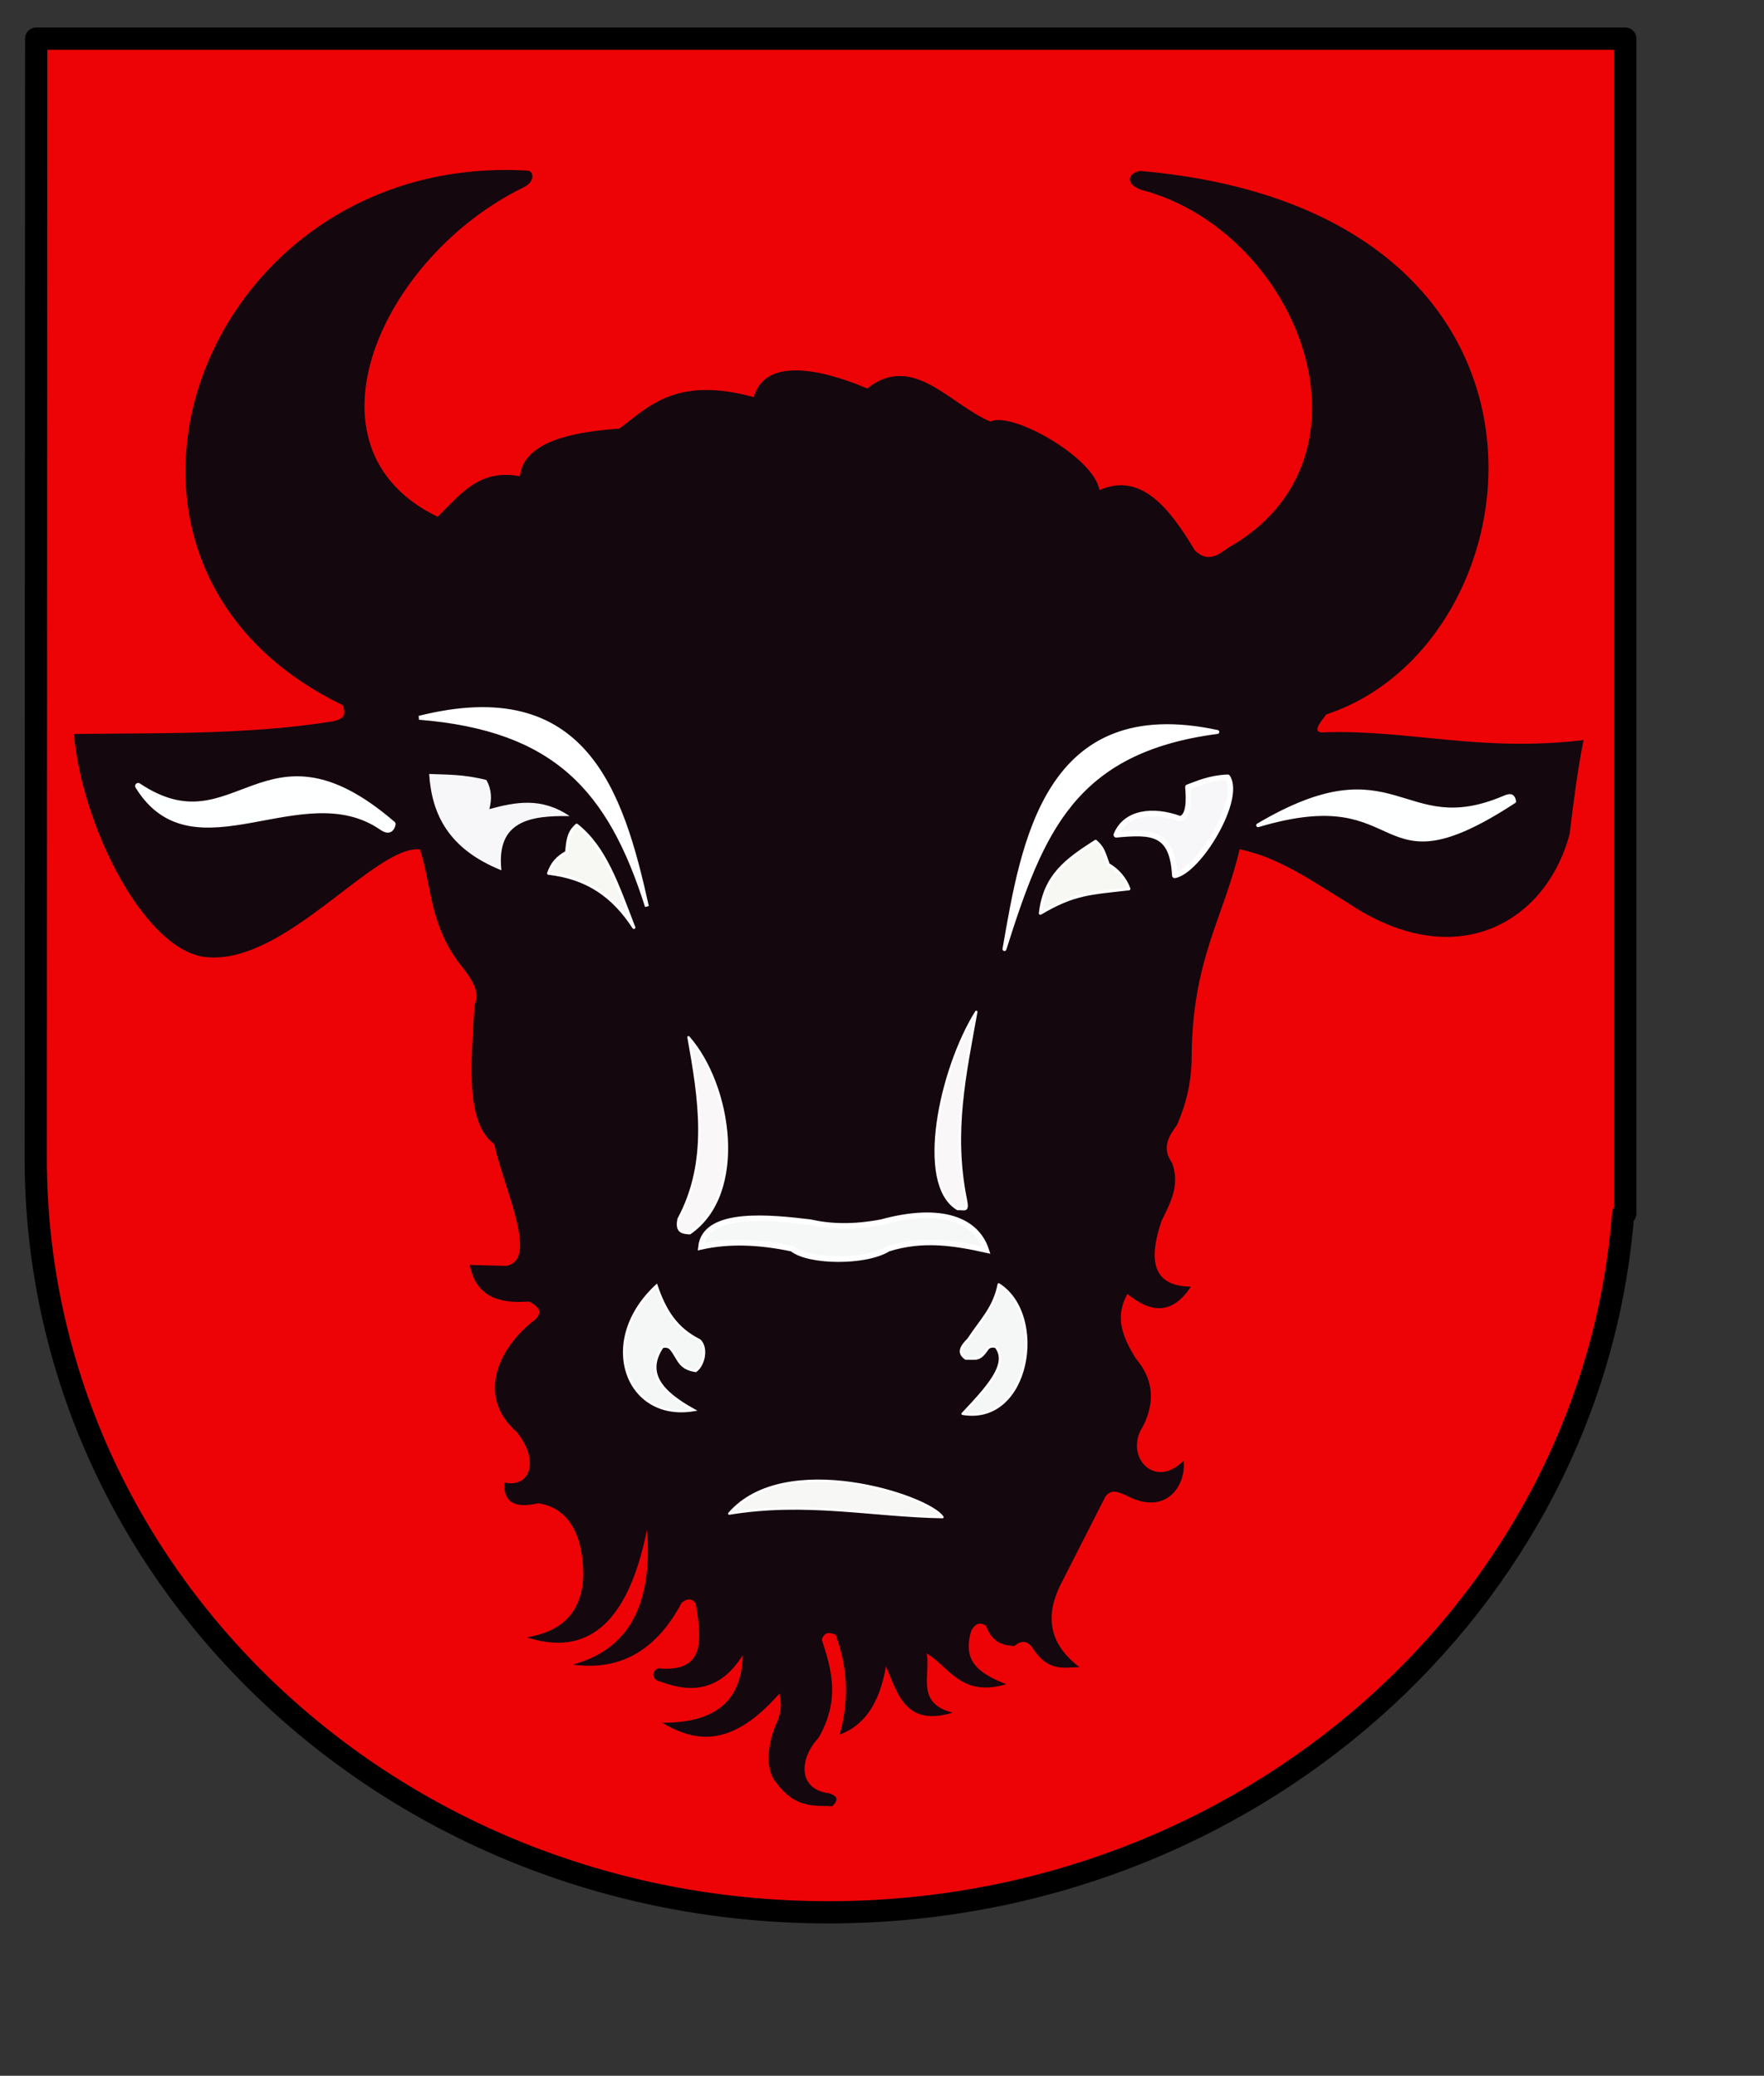 <?xml version="1.0" encoding="UTF-8" standalone="no"?>
<!-- Created with Inkscape (http://www.inkscape.org/) -->
<svg
   xmlns:dc="http://purl.org/dc/elements/1.1/"
   xmlns:cc="http://web.resource.org/cc/"
   xmlns:rdf="http://www.w3.org/1999/02/22-rdf-syntax-ns#"
   xmlns:svg="http://www.w3.org/2000/svg"
   xmlns="http://www.w3.org/2000/svg"
   xmlns:xlink="http://www.w3.org/1999/xlink"
   xmlns:sodipodi="http://inkscape.sourceforge.net/DTD/sodipodi-0.dtd"
   xmlns:inkscape="http://www.inkscape.org/namespaces/inkscape"
   id="svg2"
   sodipodi:version="0.32"
   inkscape:version="0.42+devel"
   width="600pt"
   height="706pt"
   sodipodi:docbase="D:\Inscape-rysunki"
   sodipodi:docname="POL_Zambrów_COA.svg"
   version="1.0">
  <rect width="100%" height="100%" fill="#333333" stroke="none"/>
  <defs
     id="defs5">
    <radialGradient
       r="29.072"
       fy="210.226"
       fx="-706.762"
       cy="210.226"
       cx="-706.762"
       gradientTransform="matrix(1.694,1.492780e-3,-0.175,2.846,529.307,-387.161)"
       gradientUnits="userSpaceOnUse"
       id="radialGradient3355"
       xlink:href="#linearGradient2486"
       inkscape:collect="always" />
    <radialGradient
       r="29.072"
       fy="210.226"
       fx="-706.762"
       cy="210.226"
       cx="-706.762"
       gradientTransform="matrix(1.694,1.492780e-3,-0.175,2.846,529.307,-387.161)"
       gradientUnits="userSpaceOnUse"
       id="radialGradient3353"
       xlink:href="#linearGradient2486"
       inkscape:collect="always" />
    <radialGradient
       r="29.072"
       fy="210.226"
       fx="-706.762"
       cy="210.226"
       cx="-706.762"
       gradientTransform="matrix(1.694,1.492780e-3,-0.175,2.846,529.307,-387.161)"
       gradientUnits="userSpaceOnUse"
       id="radialGradient3351"
       xlink:href="#linearGradient2486"
       inkscape:collect="always" />
    <linearGradient
       id="linearGradient2531">
      <stop
         style="stop-color:#fae646;stop-opacity:1;"
         offset="0"
         id="stop2533" />
      <stop
         id="stop2539"
         offset="0.885"
         style="stop-color:#643228;stop-opacity:1;" />
      <stop
         style="stop-color:#fae646;stop-opacity:1;"
         offset="1"
         id="stop2535" />
    </linearGradient>
    <linearGradient
       id="linearGradient2486">
      <stop
         style="stop-color:#faffff;stop-opacity:1;"
         offset="0"
         id="stop2488" />
      <stop
         id="stop2603"
         offset="0.846"
         style="stop-color:#7d7374;stop-opacity:0.992;" />
      <stop
         id="stop2494"
         offset="1"
         style="stop-color:#000000;stop-opacity:0.984;" />
    </linearGradient>
    <linearGradient
       inkscape:collect="always"
       xlink:href="#linearGradient2486"
       id="linearGradient2562"
       gradientUnits="userSpaceOnUse"
       gradientTransform="matrix(-0.764,-0.645,0.645,-0.764,-884.708,109.284)"
       x1="-566.934"
       y1="302.674"
       x2="-576.935"
       y2="294.535" />
    <linearGradient
       inkscape:collect="always"
       xlink:href="#linearGradient2531"
       id="linearGradient2564"
       gradientUnits="userSpaceOnUse"
       x1="-324.098"
       y1="241.786"
       x2="-328.699"
       y2="250.282" />
    <linearGradient
       inkscape:collect="always"
       xlink:href="#linearGradient2531"
       id="linearGradient2566"
       gradientUnits="userSpaceOnUse"
       gradientTransform="matrix(0.194,0.981,0.981,-0.194,-461.802,566.45)"
       x1="-323.648"
       y1="242.239"
       x2="-328.686"
       y2="252.627" />
    <radialGradient
       inkscape:collect="always"
       xlink:href="#linearGradient2486"
       id="radialGradient2601"
       cx="-706.762"
       cy="210.226"
       fx="-706.762"
       fy="210.226"
       r="29.072"
       gradientTransform="matrix(1.694,1.492780e-3,-0.175,2.846,529.307,-387.161)"
       gradientUnits="userSpaceOnUse" />
    <radialGradient
       inkscape:collect="always"
       xlink:href="#linearGradient2486"
       id="radialGradient2653"
       gradientUnits="userSpaceOnUse"
       gradientTransform="matrix(1.694,1.492780e-3,-0.175,2.846,529.307,-387.161)"
       cx="-706.762"
       cy="210.226"
       fx="-706.762"
       fy="210.226"
       r="29.072" />
    <linearGradient
       inkscape:collect="always"
       xlink:href="#linearGradient2486"
       id="linearGradient2655"
       gradientUnits="userSpaceOnUse"
       gradientTransform="matrix(-0.764,-0.645,0.645,-0.764,-884.708,109.284)"
       x1="-566.934"
       y1="302.674"
       x2="-576.935"
       y2="294.535" />
    <linearGradient
       inkscape:collect="always"
       xlink:href="#linearGradient2531"
       id="linearGradient2657"
       gradientUnits="userSpaceOnUse"
       x1="-324.098"
       y1="241.786"
       x2="-328.699"
       y2="250.282" />
    <linearGradient
       inkscape:collect="always"
       xlink:href="#linearGradient2531"
       id="linearGradient2659"
       gradientUnits="userSpaceOnUse"
       gradientTransform="matrix(0.194,0.981,0.981,-0.194,-461.802,566.45)"
       x1="-323.648"
       y1="242.239"
       x2="-328.686"
       y2="252.627" />
    <radialGradient
       inkscape:collect="always"
       xlink:href="#linearGradient2486"
       id="radialGradient2709"
       gradientUnits="userSpaceOnUse"
       gradientTransform="matrix(1.694,1.492780e-3,-0.175,2.846,529.307,-387.161)"
       cx="-706.762"
       cy="210.226"
       fx="-706.762"
       fy="210.226"
       r="29.072" />
    <linearGradient
       inkscape:collect="always"
       xlink:href="#linearGradient2486"
       id="linearGradient2711"
       gradientUnits="userSpaceOnUse"
       gradientTransform="matrix(-0.764,-0.645,0.645,-0.764,-884.708,109.284)"
       x1="-566.934"
       y1="302.674"
       x2="-576.935"
       y2="294.535" />
    <linearGradient
       inkscape:collect="always"
       xlink:href="#linearGradient2531"
       id="linearGradient2713"
       gradientUnits="userSpaceOnUse"
       x1="-324.098"
       y1="241.786"
       x2="-328.699"
       y2="250.282" />
    <linearGradient
       inkscape:collect="always"
       xlink:href="#linearGradient2531"
       id="linearGradient2715"
       gradientUnits="userSpaceOnUse"
       gradientTransform="matrix(0.194,0.981,0.981,-0.194,-461.802,566.45)"
       x1="-323.648"
       y1="242.239"
       x2="-328.686"
       y2="252.627" />
    <radialGradient
       inkscape:collect="always"
       xlink:href="#linearGradient2486"
       id="radialGradient2791"
       gradientUnits="userSpaceOnUse"
       gradientTransform="matrix(1.694,1.492780e-3,-0.175,2.846,529.307,-387.161)"
       cx="-706.762"
       cy="210.226"
       fx="-706.762"
       fy="210.226"
       r="29.072" />
    <linearGradient
       inkscape:collect="always"
       xlink:href="#linearGradient2486"
       id="linearGradient2793"
       gradientUnits="userSpaceOnUse"
       gradientTransform="matrix(-0.764,-0.645,0.645,-0.764,-884.708,109.284)"
       x1="-566.934"
       y1="302.674"
       x2="-576.935"
       y2="294.535" />
    <linearGradient
       inkscape:collect="always"
       xlink:href="#linearGradient2531"
       id="linearGradient2795"
       gradientUnits="userSpaceOnUse"
       x1="-324.098"
       y1="241.786"
       x2="-328.699"
       y2="250.282" />
    <linearGradient
       inkscape:collect="always"
       xlink:href="#linearGradient2531"
       id="linearGradient2797"
       gradientUnits="userSpaceOnUse"
       gradientTransform="matrix(0.194,0.981,0.981,-0.194,-461.802,566.45)"
       x1="-323.648"
       y1="242.239"
       x2="-328.686"
       y2="252.627" />
    <radialGradient
       inkscape:collect="always"
       xlink:href="#linearGradient2486"
       id="radialGradient2799"
       gradientUnits="userSpaceOnUse"
       gradientTransform="matrix(1.694,1.492780e-3,-0.175,2.846,529.307,-387.161)"
       cx="-706.762"
       cy="210.226"
       fx="-706.762"
       fy="210.226"
       r="29.072" />
    <linearGradient
       inkscape:collect="always"
       xlink:href="#linearGradient2486"
       id="linearGradient2801"
       gradientUnits="userSpaceOnUse"
       gradientTransform="matrix(-0.764,-0.645,0.645,-0.764,-884.708,109.284)"
       x1="-566.934"
       y1="302.674"
       x2="-576.935"
       y2="294.535" />
    <linearGradient
       inkscape:collect="always"
       xlink:href="#linearGradient2531"
       id="linearGradient2803"
       gradientUnits="userSpaceOnUse"
       x1="-324.098"
       y1="241.786"
       x2="-328.699"
       y2="250.282" />
    <linearGradient
       inkscape:collect="always"
       xlink:href="#linearGradient2531"
       id="linearGradient2805"
       gradientUnits="userSpaceOnUse"
       gradientTransform="matrix(0.194,0.981,0.981,-0.194,-461.802,566.45)"
       x1="-323.648"
       y1="242.239"
       x2="-328.686"
       y2="252.627" />
    <radialGradient
       inkscape:collect="always"
       xlink:href="#linearGradient2486"
       id="radialGradient2807"
       gradientUnits="userSpaceOnUse"
       gradientTransform="matrix(1.694,1.492780e-3,-0.175,2.846,529.307,-387.161)"
       cx="-706.762"
       cy="210.226"
       fx="-706.762"
       fy="210.226"
       r="29.072" />
    <linearGradient
       inkscape:collect="always"
       xlink:href="#linearGradient2486"
       id="linearGradient2809"
       gradientUnits="userSpaceOnUse"
       gradientTransform="matrix(-0.764,-0.645,0.645,-0.764,-884.708,109.284)"
       x1="-566.934"
       y1="302.674"
       x2="-576.935"
       y2="294.535" />
    <linearGradient
       inkscape:collect="always"
       xlink:href="#linearGradient2531"
       id="linearGradient2811"
       gradientUnits="userSpaceOnUse"
       x1="-324.098"
       y1="241.786"
       x2="-328.699"
       y2="250.282" />
    <linearGradient
       inkscape:collect="always"
       xlink:href="#linearGradient2531"
       id="linearGradient2813"
       gradientUnits="userSpaceOnUse"
       gradientTransform="matrix(0.194,0.981,0.981,-0.194,-461.802,566.45)"
       x1="-323.648"
       y1="242.239"
       x2="-328.686"
       y2="252.627" />
  </defs>
  <sodipodi:namedview
     inkscape:window-height="683"
     inkscape:window-width="751"
     inkscape:pageshadow="2"
     inkscape:pageopacity="0.0"
     borderopacity="1.0"
     bordercolor="#666666"
     pagecolor="#ffffff"
     id="base"
     inkscape:zoom="0.53893382"
     inkscape:cx="388.28195"
     inkscape:cy="436.02154"
     inkscape:window-x="81"
     inkscape:window-y="54"
     inkscape:current-layer="svg2" />
  <g
     id="g2924"
     transform="translate(793.015,20.151)" />
  <g
     id="g2659">
    <path
       sodipodi:nodetypes="csscccc"
       id="rect2815"
       d="M 16.415,17.529 C 16.415,17.529 16.202,512.315 16.202,525.037 C 16.202,713.914 176.166,867.211 375.673,867.211 C 566.21,867.211 722.457,727.394 736.121,550.29 L 737.098,550.29 L 737.098,17.529 L 16.415,17.529 z "
       style="opacity:1;fill:#ed0306;fill-opacity:1;fill-rule:nonzero;stroke:#000000;stroke-width:10.077;stroke-linecap:round;stroke-linejoin:round;stroke-miterlimit:4;stroke-dasharray:none;stroke-dashoffset:0;stroke-opacity:1" />
    <path
       sodipodi:nodetypes="ccccccccccccccccccccccccccccccccccccccccccccccccccccccccccccccccccccccccccc"
       id="path1724"
       d="M 718.159,335.581 C 672.126,341.23 639.741,331.016 601.503,332.046 C 594.384,332.912 598.149,328.337 601.503,323.966 C 699.828,291.81 724.425,95.621 517.168,77.524 C 511.222,78.479 510.251,83.581 517.673,86.109 C 588.69,104.854 629.138,207.33 557.196,248.306 C 552.484,251.568 547.858,255.431 541.841,249.555 C 530.002,229.682 517.129,214.152 498.633,222.238 C 496.047,207.233 458.597,186.358 449.176,191.171 C 430.811,183.538 414.064,159.727 393.291,176.173 C 379.161,170.118 347.626,159.428 341.87,180.101 C 305.631,170.122 293.111,185.57 280.812,194.38 C 261.962,195.715 237.441,199.537 235.813,215.984 C 217.587,212.511 209.087,223.84 198.492,234.358 C 133.574,202.999 173.221,116.319 237.424,84.982 C 242.584,82.466 242.139,78.088 239.663,77.403 C 91.078,68.348 21.654,255.334 155.443,319.776 C 156.565,323.054 157.404,326.261 149.641,327.317 C 112.528,333.161 72.771,332.398 33.5,332.848 C 37.499,376.543 66.801,432.661 94.336,434.1 C 129.952,436.903 169.93,383.238 190.482,385.176 C 196.154,403.228 194.697,420.567 210.477,439.63 C 214.477,445.019 217.856,450.408 215.157,455.796 C 214.462,475.626 209.712,508.296 224.091,518.76 C 228.921,540.024 244.378,571.357 229.622,574.065 L 213.03,573.64 C 215.996,588.455 226.724,591.193 239.832,590.231 C 244.403,592.415 246.165,594.999 242.81,598.315 C 225.682,611.274 216.058,633.381 234.301,649.366 C 244.686,662.019 240.78,674.847 228.771,672.339 C 228.204,681.131 233.309,684.251 244.086,681.698 C 262.943,684.559 264.694,705.512 264.507,715.307 C 263.511,732.522 253.558,740.033 238.981,742.534 C 265.816,751.192 284.745,737.118 293.436,693.61 C 296.32,730.568 283,748.503 259.827,754.872 C 282.199,757.949 298.145,747.53 309.177,726.794 C 311.304,725.183 313.431,724.339 315.558,727.219 C 318.027,742.925 320.438,758.589 298.541,756.574 C 294.945,757.946 296.049,762.074 299.392,762.53 C 313.876,768.081 326.871,766.562 336.829,750.618 C 336.372,773.184 322.218,781.332 300.243,781.248 C 315.329,790.05 331.596,792.95 353.421,768.06 C 354.596,772.46 354.412,777.2 351.663,782.581 C 347.87,791.706 347.188,803.18 352.031,808.391 C 360.511,820.017 368.992,818.809 377.472,819.083 C 379.949,816.72 380.442,814.64 376.065,813.256 C 360.971,811.306 363.048,796.64 371.204,788.112 C 381.198,770.707 377.112,757.056 372.679,743.499 C 374.123,739.536 376.545,740.461 378.947,741.287 C 384.086,755.046 385.47,769.932 380.79,786.637 C 390.856,782.871 398.606,774.143 401.806,755.666 C 407.204,768.177 410.552,783.1 432.04,776.682 C 415.035,772.324 422.182,759.442 420.241,749.767 C 430.843,756.273 435.967,769.751 456.374,763.777 C 445.635,759.416 435.82,754.419 440.52,739.443 C 442.203,736.303 444.492,735.461 447.157,737.231 C 449.437,743.392 452.899,746.145 460.061,746.448 C 463.271,743.662 465.947,744.074 468.173,747.186 C 475.301,758.387 482.429,756.09 489.558,756.035 C 475.487,745.333 474.158,732.812 480.709,719.164 L 501.356,678.607 C 504.306,674.92 507.256,676.868 510.205,677.869 C 529.035,688.353 538.189,673.082 536.752,662.384 C 523.571,675.915 509.621,660.196 518.317,646.898 C 524.063,635.596 523.017,625.263 514.998,615.927 C 509.545,606.922 505.154,597.74 511.311,586.8 C 521.782,595.425 531.562,596.443 540.07,583.481 C 519.795,583.311 522.248,567.103 526.797,553.616 C 530.792,545.49 535.227,537.473 531.59,527.438 C 526.607,520.391 530.135,515.235 533.802,510.109 C 537.661,501.187 540.492,491.235 540.439,478.401 C 540.921,434.736 554.931,416.193 562.192,385.119 C 580.633,389.04 595.585,399.94 611.23,409.453 C 659.93,442.12 701.078,418.719 711.886,378.113 C 713.578,363.537 715.491,349.181 718.159,335.581 z "
       style="fill:#14070e;fill-opacity:1;fill-rule:evenodd;stroke:none;stroke-width:1px;stroke-linecap:butt;stroke-linejoin:miter;stroke-opacity:1" />
    <path
       sodipodi:nodetypes="cscc"
       id="path2601"
       d="M 62.666,356.448 C 87.861,397.381 137.05,350.099 173.3,375.174 C 175.356,376.596 177.321,376.933 178.025,373.74 C 119.602,323.4 107.375,386.277 62.666,356.448 z "
       style="fill:#feffff;fill-opacity:1;fill-rule:evenodd;stroke:#feffff;stroke-width:2.771;stroke-linecap:butt;stroke-linejoin:round;stroke-miterlimit:4;stroke-dasharray:none;stroke-opacity:1" />
    <path
       style="fill:#feffff;fill-opacity:1;fill-rule:evenodd;stroke:#feffff;stroke-width:1.708;stroke-linecap:butt;stroke-linejoin:round;stroke-miterlimit:4;stroke-dasharray:none;stroke-opacity:1"
       d="M 570.563,374.253 C 633.501,337.067 635.374,381.563 682.07,361.739 C 684.371,360.762 686.183,360.207 686.707,363.434 C 621.012,406.335 640.531,353.34 570.563,374.253 z "
       id="path2603"
       sodipodi:nodetypes="cscc" />
    <path
       sodipodi:nodetypes="cccccc"
       id="path2605"
       d="M 194.634,350.987 C 195.808,369.14 203.279,384.973 227.399,394.673 C 224.974,372.244 240.42,369.788 258.343,370.1 C 245.438,361.34 233.652,363.763 221.938,366.914 C 223.074,362.515 223.066,358.116 220.573,353.718 C 210.19,351.071 202.724,351.341 194.634,350.987 z "
       style="fill:#f7f7f9;fill-opacity:1;fill-rule:evenodd;stroke:#ffffff;stroke-width:0;stroke-linecap:butt;stroke-linejoin:round;stroke-miterlimit:4;stroke-dasharray:none;stroke-opacity:1" />
    <path
       sodipodi:nodetypes="ccc"
       id="path2607"
       d="M 190.084,325.504 C 265.139,306.691 281.747,358.617 293.383,411.055 C 276.586,358.027 251.827,330.512 190.084,325.504 z "
       style="fill:#ffffff;fill-opacity:1;fill-rule:evenodd;stroke:#ffffff;stroke-width:1.772;stroke-linecap:butt;stroke-linejoin:miter;stroke-miterlimit:4;stroke-dasharray:none;stroke-opacity:1" />
    <path
       sodipodi:nodetypes="ccccc"
       id="path2609"
       d="M 261.529,374.195 C 258.615,376.863 257.522,379.076 256.978,386.482 C 252.901,388.776 250.436,391.317 248.787,396.038 C 266.356,398.053 278.153,406.299 287.467,420.612 C 279.938,401.172 274.484,384.427 261.529,374.195 z "
       style="fill:#f7f8f3;fill-opacity:1;fill-rule:evenodd;stroke:#fdffff;stroke-width:1.364;stroke-linecap:butt;stroke-linejoin:round;stroke-miterlimit:4;stroke-dasharray:none;stroke-opacity:1" />
    <path
       style="fill:#f7f7f9;fill-opacity:1;fill-rule:evenodd;stroke:#ffffff;stroke-width:2.448;stroke-linecap:butt;stroke-linejoin:round;stroke-miterlimit:4;stroke-dasharray:none;stroke-opacity:1"
       d="M 556.74,352.453 C 563.19,362.397 543.99,394.649 532.772,397.019 C 531.678,377.229 522.389,377.118 506.226,378.603 C 510.334,368.377 522.707,366.695 535.3,371.312 C 539.442,370.139 539.157,362.221 538.718,356.943 C 543.53,355.176 548.65,352.807 556.74,352.453 z "
       id="path2611"
       sodipodi:nodetypes="cccccc" />
    <path
       style="fill:#ffffff;fill-opacity:1;fill-rule:evenodd;stroke:#ffffff;stroke-width:1.772;stroke-linecap:butt;stroke-linejoin:round;stroke-miterlimit:4;stroke-dasharray:none;stroke-opacity:1"
       d="M 552.092,331.939 C 474.398,315.179 463.948,382.058 455.537,430.392 C 472.334,377.363 486.831,340.466 552.092,331.939 z "
       id="path2613"
       sodipodi:nodetypes="ccc" />
    <path
       style="fill:#f7f8f3;fill-opacity:1;fill-rule:evenodd;stroke:#fdffff;stroke-width:1.385;stroke-linecap:butt;stroke-linejoin:round;stroke-miterlimit:4;stroke-dasharray:none;stroke-opacity:1"
       d="M 496.883,381.525 C 499.796,384.193 500.303,385.234 502.606,392.053 C 506.683,394.347 510.321,398.354 511.97,403.075 C 494.401,405.09 487.002,405.127 471.824,414.161 C 473.782,397.067 483.634,389.998 496.883,381.525 z "
       id="path2615"
       sodipodi:nodetypes="ccccc" />
    <path
       sodipodi:nodetypes="ccc"
       id="path2617"
       d="M 330.716,686.4 C 365.757,680.64 394.93,687.411 427.43,688.003 C 421.138,678.36 355.999,657.111 330.716,686.4 z "
       style="fill:#f7f7f5;fill-opacity:1;fill-rule:evenodd;stroke:#ffffff;stroke-width:1.07;stroke-linecap:butt;stroke-linejoin:round;stroke-miterlimit:4;stroke-dasharray:none;stroke-opacity:1" />
    <path
       sodipodi:nodetypes="cccsccc"
       id="path2619"
       d="M 297.721,583.008 C 270.372,608.385 284.255,644.626 314.686,639.445 C 299.327,630.968 292.846,622.384 300.259,611.06 C 300.051,610.764 302.83,609.972 304.326,611.839 C 307.834,616.217 307.882,620.553 315.519,621.713 C 319.145,619.153 320.916,611.418 317.358,607.854 C 306.457,602.432 301.539,594.096 297.721,583.008 z "
       style="fill:#f5f7f6;fill-opacity:1;fill-rule:evenodd;stroke:#fffeff;stroke-width:1.07;stroke-linecap:butt;stroke-linejoin:miter;stroke-miterlimit:4;stroke-dasharray:none;stroke-opacity:1" />
    <path
       style="fill:#f5f7f6;fill-opacity:1;fill-rule:evenodd;stroke:#fffeff;stroke-width:1.07;stroke-linecap:butt;stroke-linejoin:round;stroke-miterlimit:4;stroke-dasharray:none;stroke-opacity:1"
       d="M 452.942,582.446 C 474.947,596.289 466.972,646.314 436.541,641.133 C 447.68,629.28 457.537,618.727 451.811,611.06 C 452.019,610.764 449.078,609.854 447.744,611.839 C 444.236,617.061 442.781,616.052 437.958,616.087 C 434.332,613.526 435.656,610.856 439.214,607.291 C 444.769,598.775 450.812,593.252 452.942,582.446 z "
       id="path2621"
       sodipodi:nodetypes="cccsccc" />
    <path
       sodipodi:nodetypes="cccc"
       id="path2623"
       d="M 312.252,470.383 C 317.318,498.616 321.779,526.778 307.751,552.807 C 306.473,558.919 309.714,559.004 312.815,559.277 C 338.966,541.248 331.48,492.162 312.252,470.383 z "
       style="fill:#f9f7f8;fill-opacity:1;fill-rule:evenodd;stroke:#ffffff;stroke-width:1.07;stroke-linecap:butt;stroke-linejoin:round;stroke-miterlimit:4;stroke-dasharray:none;stroke-opacity:1" />
    <path
       style="fill:#f9f7f8;fill-opacity:1;fill-rule:evenodd;stroke:#ffffff;stroke-width:1.07;stroke-linecap:butt;stroke-linejoin:round;stroke-miterlimit:4;stroke-dasharray:none;stroke-opacity:1"
       d="M 442.764,458.85 C 437.698,487.082 431.83,513.275 437.982,543.805 C 439.26,549.917 437.425,548.033 434.325,548.306 C 415.206,537.028 426.63,484.566 442.764,458.85 z "
       id="path2625"
       sodipodi:nodetypes="cccc" />
    <path
       sodipodi:nodetypes="ccccccc"
       id="path2627"
       d="M 317.878,565.466 C 330.862,562.545 344.748,563.235 359.231,566.31 C 366.672,572.458 392.673,572.725 402.833,566.31 C 418.585,561.349 433.006,563.708 447.28,566.872 C 442.893,553.443 427.318,546.701 399.739,554.213 C 386.92,556.656 376.463,556.265 367.389,554.213 C 349.86,552.134 319.66,548.759 317.878,565.466 z "
       style="fill:#f6f8f7;fill-opacity:1;fill-rule:evenodd;stroke:#ffffff;stroke-width:2.487;stroke-linecap:butt;stroke-linejoin:miter;stroke-miterlimit:4;stroke-dasharray:none;stroke-opacity:1" />
  </g>
</svg>
